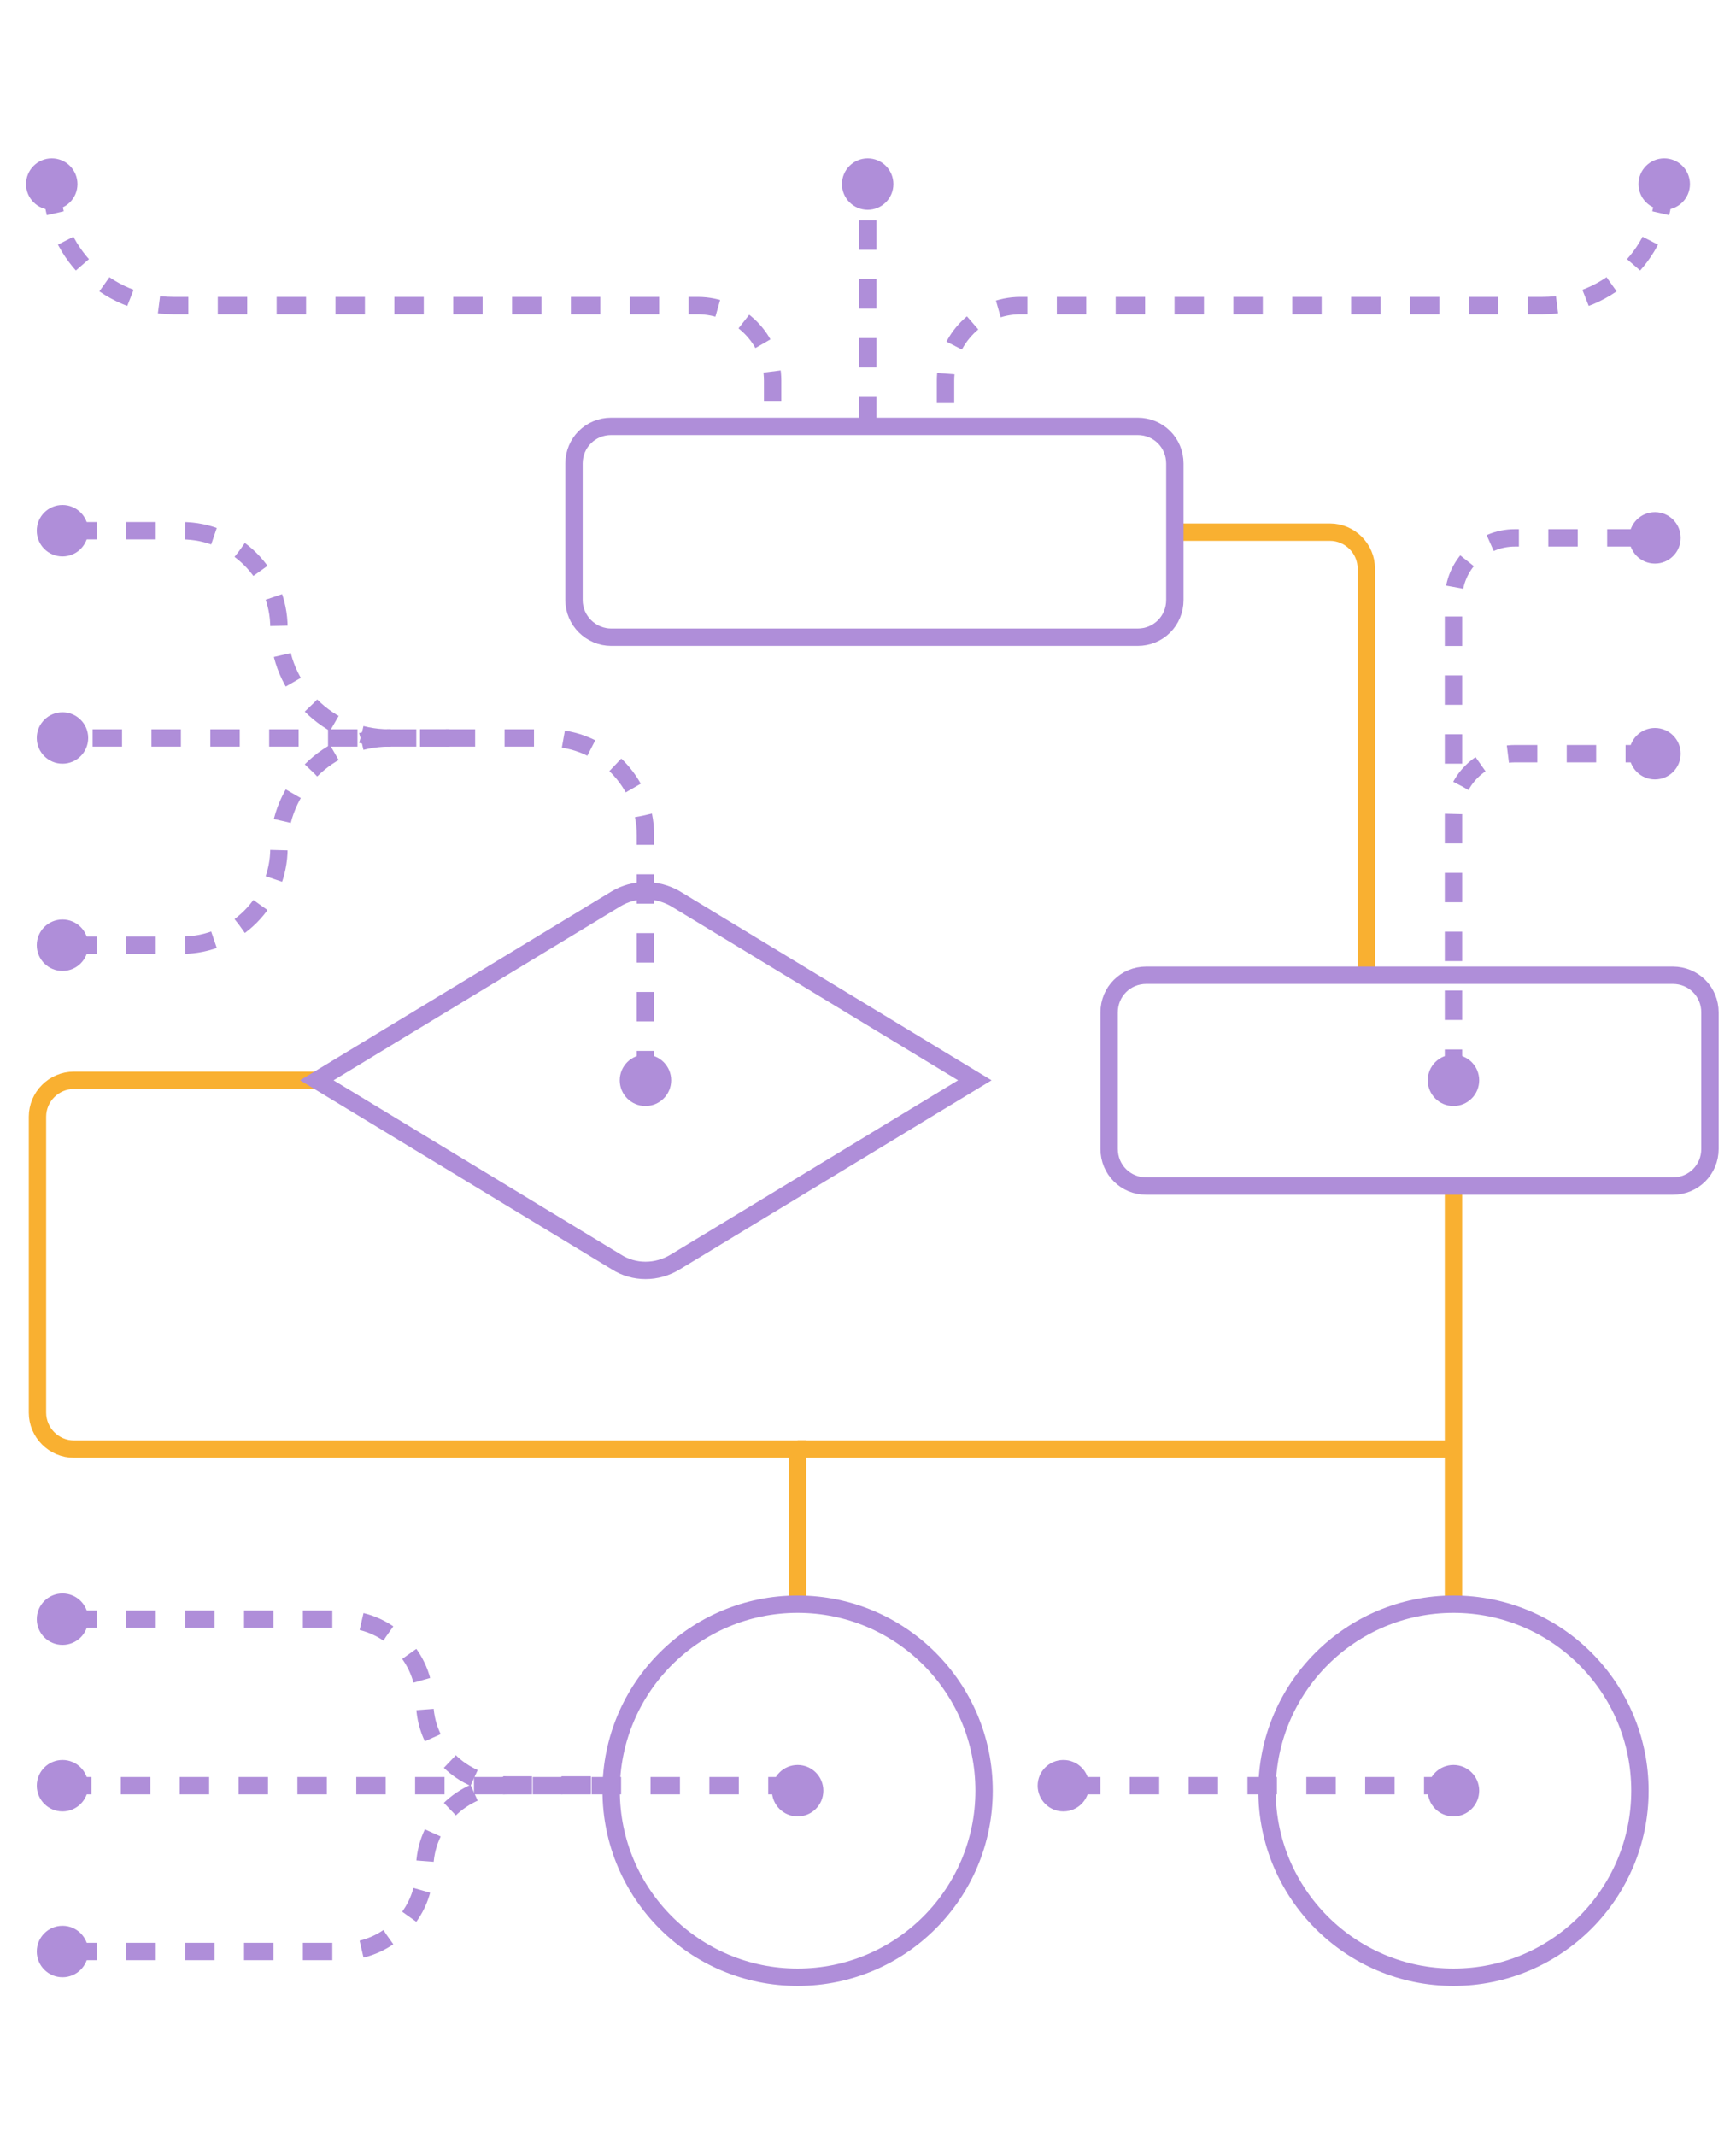 <svg xmlns="http://www.w3.org/2000/svg" width="200" height="246" viewBox="0 0 200 246" fill="none">
<path d="M36.499 124.417H8.515C6.21 124.417 4.317 126.31 4.317 128.614V162.69C4.317 164.995 6.21 166.888 8.515 166.888H91.893V184.749" stroke="#F9B031" stroke-width="2" stroke-miterlimit="10"/>
<path d="M167.452 136.598V184.749" stroke="#F9B031" stroke-width="2" stroke-miterlimit="10"/>
<path d="M190.663 89.765C192.299 89.765 193.626 88.438 193.626 86.802C193.626 85.165 192.299 83.839 190.663 83.839C189.026 83.839 187.7 85.165 187.7 86.802C187.7 88.438 189.026 89.765 190.663 89.765Z" fill="#AF8ED9"/>
<path d="M190.663 64.908C192.299 64.908 193.626 63.581 193.626 61.945C193.626 60.309 192.299 58.982 190.663 58.982C189.026 58.982 187.7 60.309 187.7 61.945C187.7 63.581 189.026 64.908 190.663 64.908Z" fill="#AF8ED9"/>
<path d="M7.199 87.954C8.835 87.954 10.162 86.627 10.162 84.991C10.162 83.355 8.835 82.028 7.199 82.028C5.562 82.028 4.236 83.355 4.236 84.991C4.236 86.627 5.562 87.954 7.199 87.954Z" fill="#AF8ED9"/>
<path d="M7.199 64.085C8.835 64.085 10.162 62.758 10.162 61.122C10.162 59.485 8.835 58.159 7.199 58.159C5.562 58.159 4.236 59.485 4.236 61.122C4.236 62.758 5.562 64.085 7.199 64.085Z" fill="#AF8ED9"/>
<path d="M74.363 127.38C75.999 127.38 77.326 126.053 77.326 124.417C77.326 122.78 75.999 121.454 74.363 121.454C72.727 121.454 71.4 122.78 71.4 124.417C71.4 126.053 72.727 127.38 74.363 127.38Z" fill="#AF8ED9"/>
<path d="M167.451 127.38C169.087 127.38 170.414 126.053 170.414 124.417C170.414 122.78 169.087 121.454 167.451 121.454C165.814 121.454 164.488 122.78 164.488 124.417C164.488 126.053 165.814 127.38 167.451 127.38Z" fill="#AF8ED9"/>
<path d="M91.894 209.194C93.53 209.194 94.857 207.868 94.857 206.231C94.857 204.595 93.53 203.268 91.894 203.268C90.257 203.268 88.931 204.595 88.931 206.231C88.931 207.868 90.257 209.194 91.894 209.194Z" fill="#AF8ED9"/>
<path d="M167.451 209.194C169.087 209.194 170.414 207.868 170.414 206.231C170.414 204.595 169.087 203.268 167.451 203.268C165.814 203.268 164.488 204.595 164.488 206.231C164.488 207.868 165.814 209.194 167.451 209.194Z" fill="#AF8ED9"/>
<path d="M7.199 111.823C8.835 111.823 10.162 110.497 10.162 108.86C10.162 107.224 8.835 105.897 7.199 105.897C5.562 105.897 4.236 107.224 4.236 108.86C4.236 110.497 5.562 111.823 7.199 111.823Z" fill="#AF8ED9"/>
<path d="M135.433 61.287H153.212C155.516 61.287 157.409 63.18 157.409 65.484V112.318" stroke="#F9B031" stroke-width="2" stroke-miterlimit="10"/>
<path d="M132.059 136.598H192.72C195.107 136.598 197 134.705 197 132.318V116.597C197 114.21 195.107 112.317 192.72 112.317H132.059C129.672 112.317 127.779 114.21 127.779 116.597V132.318C127.779 134.705 129.672 136.598 132.059 136.598Z" stroke="#AF8ED9" stroke-width="2" stroke-miterlimit="10"/>
<path d="M70.41 73.386H131.071C133.458 73.386 135.351 71.493 135.351 69.106V53.385C135.351 50.998 133.458 49.105 131.071 49.105H70.41C68.023 49.105 66.13 50.998 66.13 53.385V69.106C66.13 71.493 68.106 73.386 70.41 73.386Z" stroke="#AF8ED9" stroke-width="2" stroke-miterlimit="10"/>
<path d="M70.987 145.323L36.499 124.416L70.987 103.51C73.044 102.276 75.678 102.276 77.818 103.51L112.305 124.416L77.818 145.323C75.678 146.64 73.044 146.64 70.987 145.323Z" stroke="#AF8ED9" stroke-width="2" stroke-miterlimit="10"/>
<path d="M91.894 166.888H167.452" stroke="#F9B031" stroke-width="2" stroke-miterlimit="10"/>
<path d="M91.893 227.714C103.757 227.714 113.375 218.096 113.375 206.231C113.375 194.367 103.757 184.749 91.893 184.749C80.028 184.749 70.41 194.367 70.41 206.231C70.41 218.096 80.028 227.714 91.893 227.714Z" stroke="#AF8ED9" stroke-width="2" stroke-miterlimit="10"/>
<path d="M167.45 227.714C179.315 227.714 188.933 218.096 188.933 206.231C188.933 194.367 179.315 184.749 167.45 184.749C155.586 184.749 145.968 194.367 145.968 206.231C145.968 218.096 155.586 227.714 167.45 227.714Z" stroke="#AF8ED9" stroke-width="2" stroke-miterlimit="10"/>
<path d="M74.363 124.417V96.185C74.363 90.012 69.342 84.991 63.169 84.991H8.764" stroke="#AF8ED9" stroke-width="2" stroke-miterlimit="10" stroke-dasharray="3.39 3.39"/>
<path d="M7.774 61.122H20.944C27.117 61.122 32.138 66.143 32.138 72.316C32.138 79.312 37.817 84.991 44.813 84.991H54.525" stroke="#AF8ED9" stroke-width="2" stroke-miterlimit="10" stroke-dasharray="3.39 3.39"/>
<path d="M7.774 108.86H20.944C27.117 108.86 32.138 103.84 32.138 97.666C32.138 90.67 37.817 84.991 44.813 84.991H54.525" stroke="#AF8ED9" stroke-width="2" stroke-miterlimit="10" stroke-dasharray="3.39 3.39"/>
<path d="M7.201 208.618C8.838 208.618 10.165 207.291 10.165 205.655C10.165 204.019 8.838 202.692 7.201 202.692C5.565 202.692 4.238 204.019 4.238 205.655C4.238 207.291 5.565 208.618 7.201 208.618Z" fill="#AF8ED9"/>
<path d="M91.895 205.655H8.764" stroke="#AF8ED9" stroke-width="2" stroke-miterlimit="10" stroke-dasharray="3.39 3.39"/>
<path d="M122.509 208.618C124.146 208.618 125.473 207.291 125.473 205.655C125.473 204.019 124.146 202.692 122.509 202.692C120.873 202.692 119.546 204.019 119.546 205.655C119.546 207.291 120.873 208.618 122.509 208.618Z" fill="#AF8ED9"/>
<path d="M167.448 205.655H124.154" stroke="#AF8ED9" stroke-width="2" stroke-miterlimit="10" stroke-dasharray="3.39 3.39"/>
<path d="M7.201 227.714C8.838 227.714 10.165 226.387 10.165 224.75C10.165 223.114 8.838 221.787 7.201 221.787C5.565 221.787 4.238 223.114 4.238 224.75C4.238 226.387 5.565 227.714 7.201 227.714Z" fill="#AF8ED9"/>
<path d="M7.776 224.75H39.383C44.65 224.75 48.93 220.47 48.93 215.202C48.93 209.935 53.21 205.655 58.478 205.655H71.318" stroke="#AF8ED9" stroke-width="2" stroke-miterlimit="10" stroke-dasharray="3.39 3.39"/>
<path d="M7.201 189.44C8.838 189.44 10.165 188.113 10.165 186.477C10.165 184.841 8.838 183.514 7.201 183.514C5.565 183.514 4.238 184.841 4.238 186.477C4.238 188.113 5.565 189.44 7.201 189.44Z" fill="#AF8ED9"/>
<path d="M7.776 186.477H39.383C44.65 186.477 48.93 190.757 48.93 196.025C48.93 201.293 53.21 205.573 58.478 205.573H71.318" stroke="#AF8ED9" stroke-width="2" stroke-miterlimit="10" stroke-dasharray="3.39 3.39"/>
<path d="M167.452 124.252V93.88C167.452 89.93 170.662 86.802 174.53 86.802H190.663" stroke="#AF8ED9" stroke-width="2" stroke-miterlimit="10" stroke-dasharray="3.39 3.39"/>
<path d="M167.452 87.954V69.023C167.452 65.072 170.662 61.945 174.53 61.945H190.663" stroke="#AF8ED9" stroke-width="2" stroke-miterlimit="10" stroke-dasharray="3.39 3.39"/>
<path d="M5.963 24.165C7.6 24.165 8.926 22.839 8.926 21.202C8.926 19.566 7.6 18.239 5.963 18.239C4.327 18.239 3 19.566 3 21.202C3 22.839 4.327 24.165 5.963 24.165Z" fill="#AF8ED9"/>
<path d="M5.963 21.202C5.963 28.939 12.219 35.195 19.956 35.195H80.37C85.144 35.195 89.012 39.063 89.012 43.837V49.187" stroke="#AF8ED9" stroke-width="2" stroke-miterlimit="10" stroke-dasharray="3.39 3.39"/>
<path d="M191.732 24.165C193.368 24.165 194.695 22.839 194.695 21.202C194.695 19.566 193.368 18.239 191.732 18.239C190.095 18.239 188.769 19.566 188.769 21.202C188.769 22.839 190.095 24.165 191.732 24.165Z" fill="#AF8ED9"/>
<path d="M99.963 24.165C101.6 24.165 102.926 22.839 102.926 21.202C102.926 19.566 101.6 18.239 99.963 18.239C98.327 18.239 97 19.566 97 21.202C97 22.839 98.327 24.165 99.963 24.165Z" fill="#AF8ED9"/>
<path d="M191.733 21.202C191.733 28.939 185.477 35.195 177.74 35.195H117.573C112.799 35.195 108.931 39.063 108.931 43.837V49.187" stroke="#AF8ED9" stroke-width="2" stroke-miterlimit="10" stroke-dasharray="3.39 3.39"/>
<path d="M99.966 49.105V22.272" stroke="#AF8ED9" stroke-width="2" stroke-miterlimit="10" stroke-dasharray="3.39 3.39"/>
</svg>